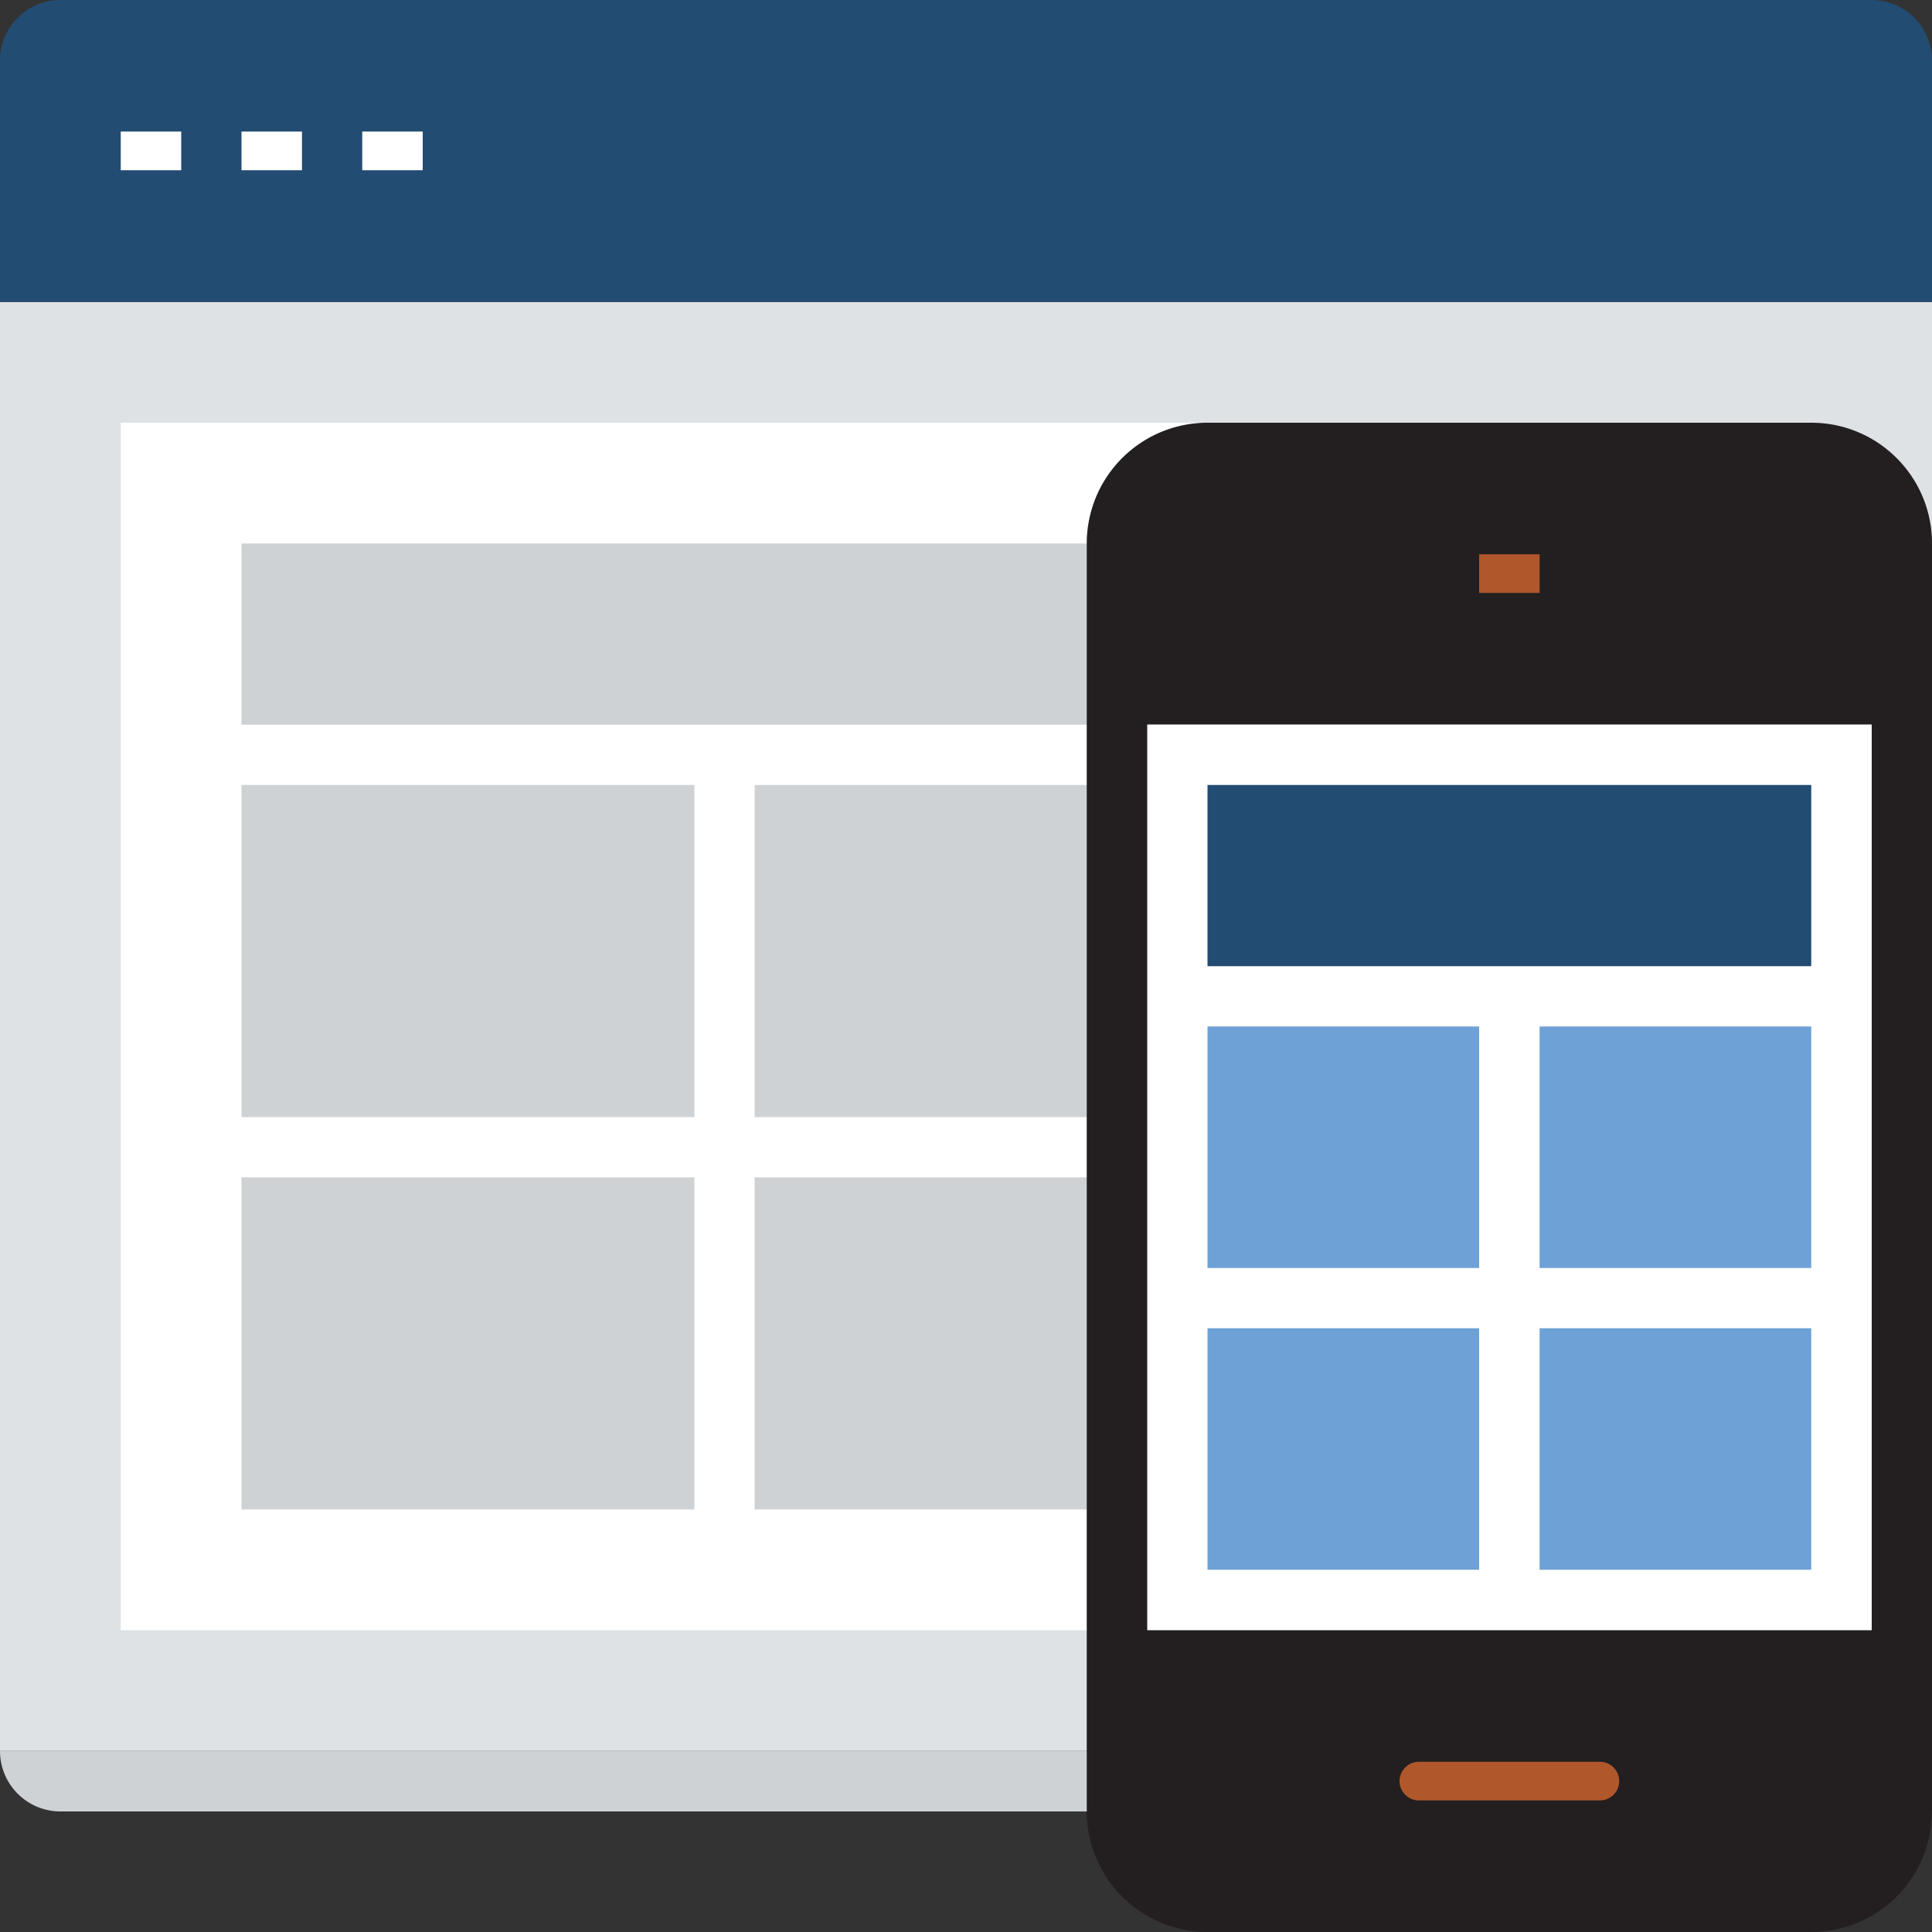 <svg id="Layer_1" data-name="Layer 1" xmlns="http://www.w3.org/2000/svg" width="100" height="100" viewBox="0 0 100 100"><rect x="0" y="0" width="100" height="100" fill="#333333" stroke="none"/><defs><style>.cls-1{fill:#dfe2e5;}.cls-2{fill:#fff;}.cls-3{fill:#234c73;}.cls-4{fill:#cfd2d5;}.cls-5,.cls-7,.cls-8{fill:none;stroke-miterlimit:10;stroke-width:2px;}.cls-5{stroke:#fff;}.cls-6{fill:#231f20;}.cls-7,.cls-8{stroke:#b1572c;}.cls-8{stroke-linecap:round;}.cls-9{fill:#6ea1d6;}</style></defs><title>responsive</title><rect class="cls-1" y="15.63" width="100" height="75"/><rect class="cls-2" x="6.25" y="21.88" width="87.5" height="62.5"/><path class="cls-3" d="M100,15.63H0V3.13A3.13,3.13,0,0,1,3.13,0H96.88A3.13,3.13,0,0,1,100,3.13Z"/><path class="cls-4" d="M100,90.63H0a3.13,3.13,0,0,0,3.13,3.13H96.88A3.13,3.13,0,0,0,100,90.63Z"/><line class="cls-5" x1="6.25" y1="7.81" x2="9.38" y2="7.81"/><line class="cls-5" x1="12.5" y1="7.81" x2="15.63" y2="7.81"/><line class="cls-5" x1="18.75" y1="7.81" x2="21.88" y2="7.81"/><rect class="cls-4" x="12.5" y="28.13" width="76.56" height="9.38"/><rect class="cls-4" x="12.5" y="40.63" width="23.44" height="17.19"/><rect class="cls-4" x="39.06" y="40.63" width="23.44" height="17.19"/><rect class="cls-4" x="65.63" y="40.63" width="23.44" height="17.19"/><rect class="cls-4" x="12.5" y="60.94" width="23.44" height="17.19"/><rect class="cls-4" x="39.06" y="60.94" width="23.44" height="17.19"/><rect class="cls-4" x="65.63" y="60.94" width="23.44" height="17.19"/><path class="cls-6" d="M98.17,23.71a6.23,6.23,0,0,0-4.42-1.83H62.5a6.25,6.25,0,0,0-6.25,6.25V93.75A6.25,6.25,0,0,0,62.5,100H93.75A6.25,6.25,0,0,0,100,93.75V28.13A6.23,6.23,0,0,0,98.17,23.71Z"/><rect class="cls-2" x="59.38" y="37.5" width="37.5" height="46.88"/><line class="cls-7" x1="76.56" y1="29.69" x2="79.69" y2="29.69"/><line class="cls-8" x1="73.44" y1="92.19" x2="82.81" y2="92.19"/><rect class="cls-3" x="62.5" y="40.63" width="31.25" height="9.38"/><rect class="cls-9" x="62.5" y="53.13" width="14.06" height="12.5"/><rect class="cls-9" x="79.69" y="53.13" width="14.06" height="12.5"/><rect class="cls-9" x="62.5" y="68.75" width="14.06" height="12.5"/><rect class="cls-9" x="79.69" y="68.75" width="14.06" height="12.5"/></svg>